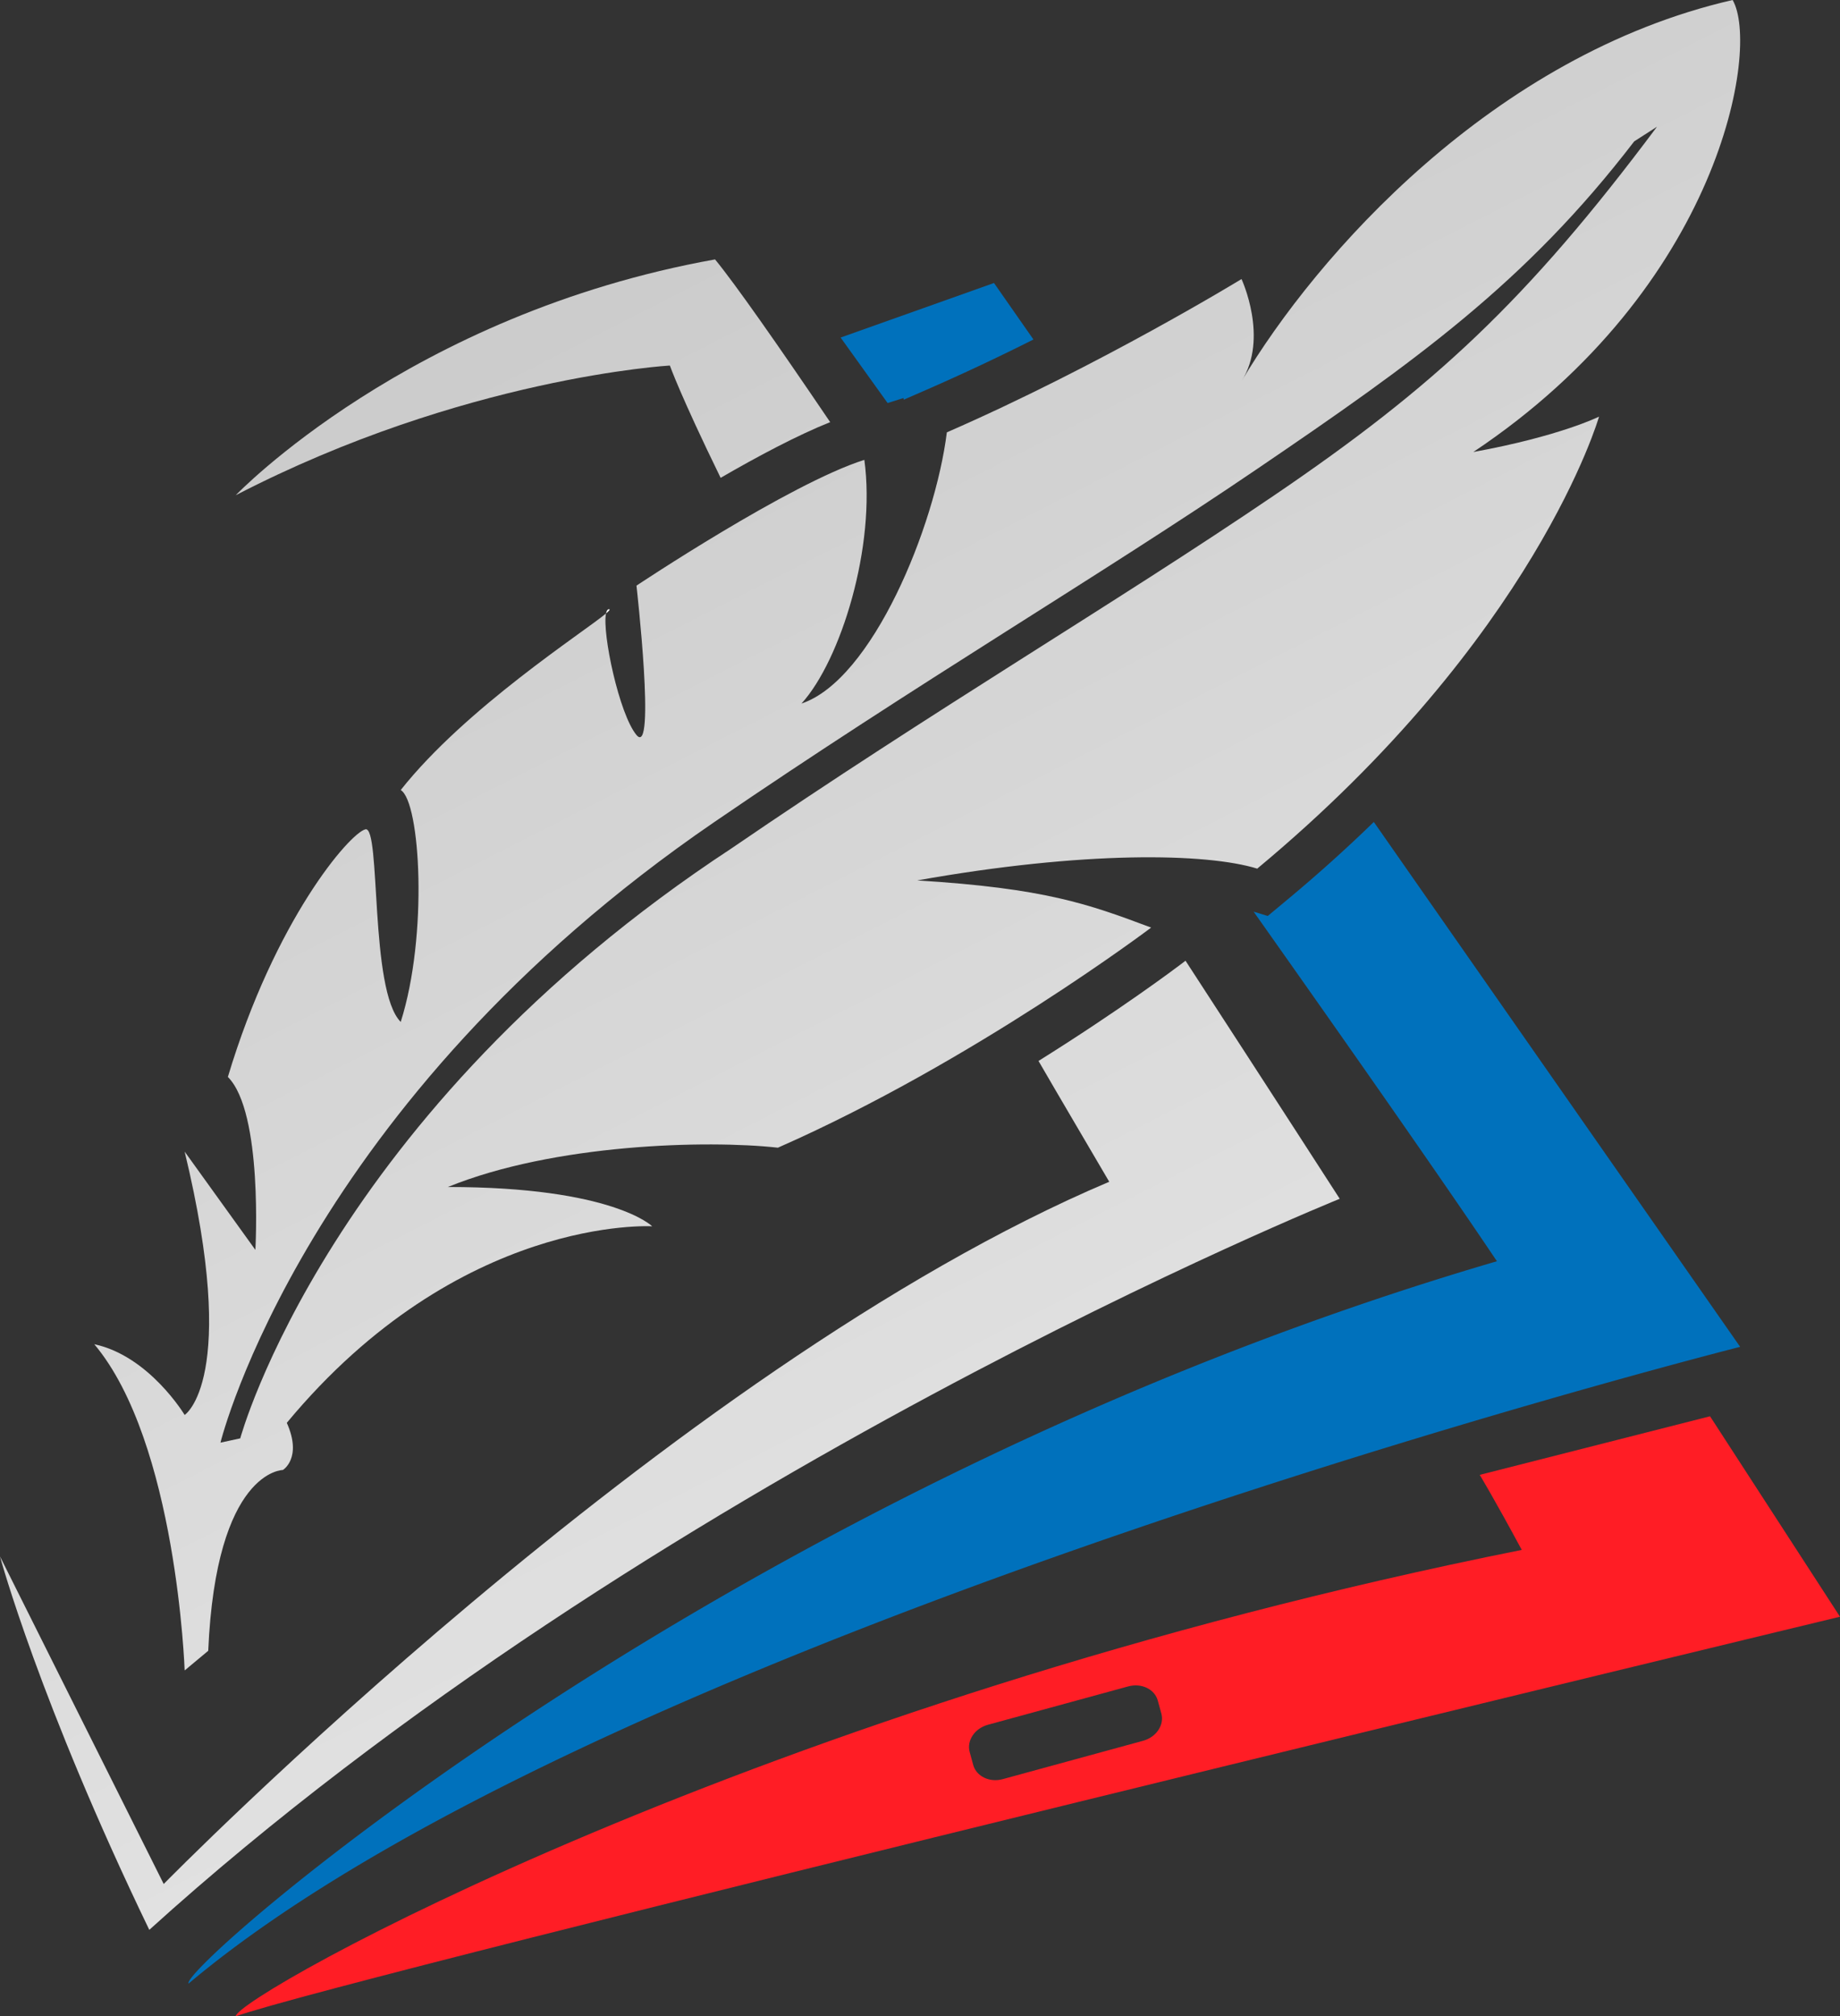 <svg xmlns="http://www.w3.org/2000/svg" width="117.083" height="128.25" viewBox="0 0 117.083 128.25"><rect x="0" y="0" width="117.083" height="128.25" fill="#333333" stroke="none"/><path fill="#FF1D25" d="M117.083 102.833l-8.27-12.75-14.655 3.727s.925 1.523 2.675 4.773C48.083 108.333 15 127 15 128.25c7-2.5 102.083-25.417 102.083-25.417zm-54.22 6.872l8.93-2.44c.839-.229 1.681.174 1.88.902l.225.823c.199.728-.321 1.503-1.16 1.733l-8.93 2.44c-.84.229-1.681-.174-1.88-.902l-.225-.823c-.199-.728.32-1.504 1.16-1.733z"/><path d="M57.492 25.317l.014.106 1.545-.673a138.388 138.388 0 0 0 6.709-3.156L63.25 18l-9.76 3.47s1.114 1.55 2.99 4.166l1.012-.319zm29.927 26.964a96.028 96.028 0 0 1-5.502 4.943l-1.249 1.038-.899-.277c6.224 8.805 12.048 17.126 15.483 22.237C46.287 94.547 11.375 125.209 12 126.167c26.408-22.235 98.73-40.5 98.73-40.5L87.419 52.281z" fill="#0071BC"/><linearGradient id="a" gradientUnits="userSpaceOnUse" x1="75.219" y1="16.725" x2="30.552" y2="104.392" gradientTransform="matrix(1 0 0 -1 .16 127.285)"><stop offset="0" stop-color="#e6e6e6"/><stop offset="1" stop-color="#ccc"/></linearGradient><path fill="url(#a)" d="M45.855 30.393c2.344-1.357 4.88-2.708 6.971-3.543-3.379-4.985-6.049-8.796-7.326-10.35C26 20 15 31.5 15 31.5c14.5-7.5 27.625-8.25 27.625-8.25s.666 1.893 3.23 7.143z"/><linearGradient id="b" gradientUnits="userSpaceOnUse" x1="57.46" y1="7.677" x2="12.793" y2="95.344" gradientTransform="matrix(1 0 0 -1 .16 127.285)"><stop offset="0" stop-color="#e6e6e6"/><stop offset="1" stop-color="#ccc"/></linearGradient><path fill="url(#b)" d="M75.059 61.394c-.259.196-3.767 2.831-8.976 6.089 1.209 2.092 3.167 5.405 4.5 7.684C42.625 87 10.417 119.833 10.417 119.833L0 99s2.5 9.25 9.5 23.75C41.25 94 85.25 76.25 85.25 76.25s-4.16-6.453-9.813-15.142l-.378.286z"/><path fill="#FFF" d="M38.75 38.75c-.091 0-.152.099-.188.271.21-.176.286-.271.188-.271z"/><linearGradient id="c" gradientUnits="userSpaceOnUse" x1="87.037" y1="22.747" x2="42.37" y2="110.413" gradientTransform="matrix(1 0 0 -1 .16 127.285)"><stop offset="0" stop-color="#e6e6e6"/><stop offset="1" stop-color="#ccc"/></linearGradient><path fill="url(#c)" d="M110.25 0C95 3.5 83.75 16.25 79 24.25c1.75-2.75 0-6.5 0-6.5s-9 5.5-18.75 9.75c-.75 6-4.75 15.75-9.25 17.25 2.5-2.75 4.75-10 4-15.5-4.75 1.5-14.5 8-14.5 8s1.25 11 0 9.5c-1.098-1.318-2.195-6.489-1.938-7.729-1.4 1.173-8.932 6.011-13.063 11.229 1.25.75 1.75 9.25 0 14.75-2-2-1.25-12.5-2.25-12.25S17.5 58.5 14.5 68.5c2.25 2.25 1.75 11 1.75 11l-4.5-6.25c3.5 14.5 0 16.75 0 16.75S9.5 86.25 6 85.5c5.25 6.25 5.75 20.75 5.75 20.75l1.5-1.25C13.75 93.5 18 93.5 18 93.5s1.25-.75.25-3C29.25 77.25 41.5 78 41.5 78s-2.5-2.5-13-2.5c6.75-2.75 16.5-3 21-2.5C62 67.5 73.25 59 73.25 59c-4-1.5-6.75-2.5-14.885-3C68.961 54.109 76.75 54.25 80 55.25 97.75 40.5 101.75 26.5 101.75 26.5s-2.5 1.25-8 2.25C109.5 18.25 112 3 110.25 0zM81.093 31.499C70.959 38.385 59.407 45.16 46.565 53.95c-25.69 16.862-31.277 37.538-31.277 37.538l-1.259.272c.034-.144 5.389-21.651 31.406-39.46 12.908-8.835 24.481-15.622 34.534-22.455 10.056-6.834 17.115-11.852 24.02-20.854l1.448-.929c-8.312 11.126-14.212 16.552-24.344 23.437z"/></svg>